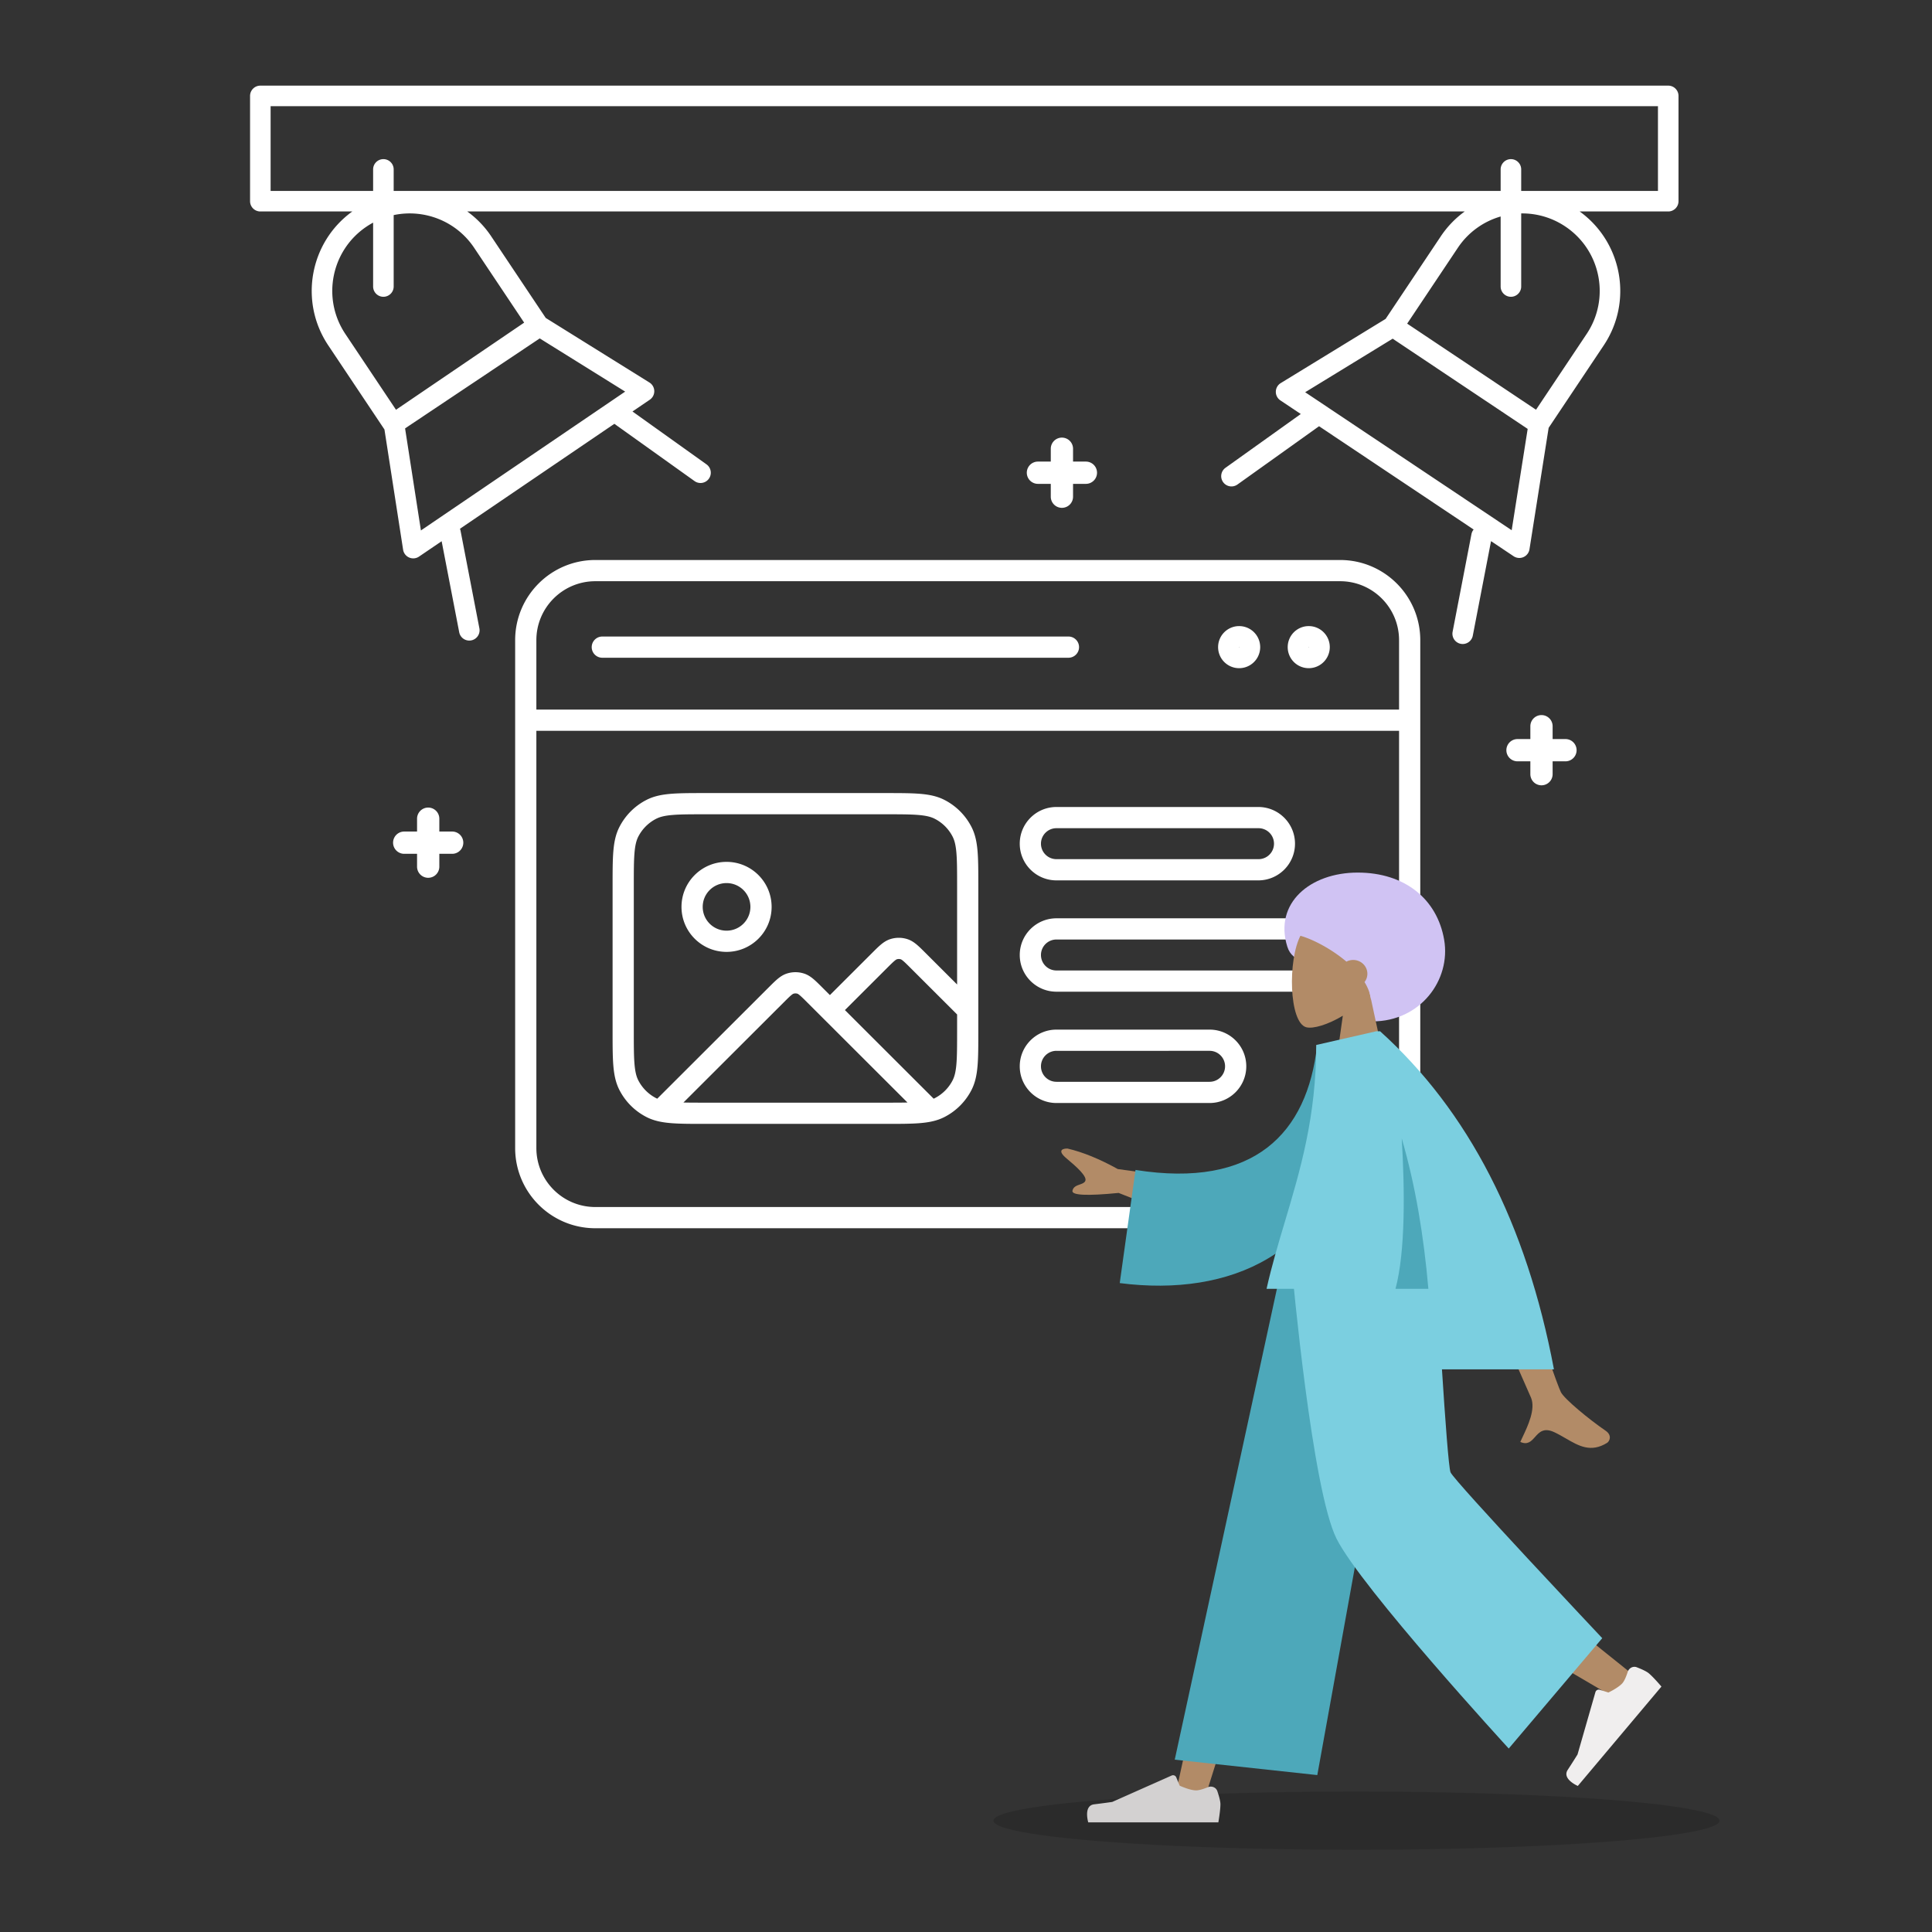 <svg xmlns="http://www.w3.org/2000/svg" width="564" height="564" fill="none"><rect width="100%" height="100%" fill="#333333" stroke="none"/><ellipse cx="396" cy="531.5" fill="#000" opacity=".15" rx="106" ry="8.5" style="mix-blend-mode:multiply"/><path fill="#fff" fill-rule="evenodd" d="M150.386 186.885c0-12.928 10.484-23.406 23.414-23.406h217.4c12.93 0 23.414 10.478 23.414 23.406v148.262c0 12.928-10.484 23.407-23.414 23.407H173.8c-12.93 0-23.414-10.479-23.414-23.407zm23.414-17.214c-9.512 0-17.221 7.708-17.221 17.214v20.26h251.842v-20.26c0-9.506-7.709-17.214-17.221-17.214zm234.621 43.667H156.579v121.809c0 9.506 7.709 17.214 17.221 17.214h217.4c9.512 0 17.221-7.708 17.221-17.214zm-46.633-24.422v-.002l-.001-.005-.004-.014q-.006-.012-.01-.015l-.014-.009-.013-.004-.007-.001-.006.001-.013.004q-.011.005-.015.009l-.009.015-.004.014-.001.007.001.007.002.008.002.006q.005.011.009.015l.015.009.013.004.006.001h.001l.006-.001.013-.004.01-.005.004-.004a.05.05 0 0 0 .014-.029zm-6.193 0a6.143 6.143 0 0 1 6.144-6.143 6.143 6.143 0 1 1 0 12.286 6.143 6.143 0 0 1-6.144-6.143m26.511 0-.001-.007-.004-.014-.01-.015-.014-.009-.007-.003-.007-.001-.006-.001-.006.001-.011.003-.002.001-.015.009-.002.002-.007.013-.005.014-.001.007.001.007.005.014q.005.011.009.015l.015.009.008.003.005.001.006.001.006-.001.014-.004.014-.009.003-.004.007-.011.004-.014zm-6.193 0a6.143 6.143 0 0 1 6.144-6.143 6.143 6.143 0 1 1-6.144 6.143m-203.178 0a3.1 3.1 0 0 1 3.097-3.097h136.129a3.097 3.097 0 0 1 0 6.193H175.832a3.097 3.097 0 0 1-3.097-3.096m33.195 42.601h52.568c4.11 0 7.383 0 10.025.215 2.706.221 5.022.683 7.144 1.763a18.18 18.18 0 0 1 7.947 7.935c1.082 2.121 1.545 4.435 1.767 7.138.215 2.639.215 5.908.215 10.011v42.447c0 4.104 0 7.373-.215 10.011-.222 2.704-.685 5.017-1.767 7.138a18.17 18.17 0 0 1-7.947 7.935c-2.122 1.08-4.438 1.542-7.144 1.763-2.642.216-5.915.216-10.025.216h-52.569c-4.11 0-7.383 0-10.025-.216-2.706-.221-5.022-.683-7.144-1.763a18.17 18.17 0 0 1-7.947-7.935c-1.082-2.121-1.545-4.434-1.767-7.138-.215-2.638-.215-5.907-.215-10.011v-42.447c0-4.103 0-7.372.215-10.011.222-2.703.685-5.017 1.767-7.138a18.18 18.18 0 0 1 7.947-7.935c2.122-1.08 4.438-1.542 7.144-1.763 2.642-.215 5.916-.215 10.026-.215m-9.522 6.388c-2.325.189-3.735.548-4.84 1.11a12 12 0 0 0-5.239 5.23c-.562 1.102-.92 2.508-1.11 4.828-.193 2.357-.196 5.372-.196 9.641v42.177c0 4.269.003 7.285.196 9.641.19 2.32.548 3.727 1.11 4.828a12 12 0 0 0 5.239 5.231q.146.074.299.143l32.55-32.501c.927-.925 1.75-1.748 2.489-2.374.788-.668 1.681-1.293 2.798-1.655a8.14 8.14 0 0 1 5.019 0c1.117.362 2.01.987 2.798 1.655.739.626 1.562 1.448 2.489 2.374l2.261 2.257 12.318-12.299c.927-.926 1.75-1.748 2.489-2.374.788-.668 1.681-1.293 2.798-1.655a8.14 8.14 0 0 1 5.019 0c1.117.362 2.01.987 2.798 1.655.739.626 1.562 1.448 2.489 2.374l9.222 9.207v-28.684c0-4.269-.003-7.284-.196-9.641-.189-2.32-.548-3.726-1.11-4.828a12 12 0 0 0-5.239-5.23c-1.105-.562-2.515-.921-4.84-1.11-2.36-.193-5.381-.195-9.656-.195h-52.298c-4.276 0-7.297.002-9.657.195m82.996 58.245-13.517-13.497c-1.032-1.03-1.676-1.669-2.198-2.112-.495-.42-.674-.478-.705-.489a1.94 1.94 0 0 0-1.197 0c-.031.011-.21.069-.705.489-.522.443-1.166 1.082-2.198 2.112l-12.231 12.213 25.907 25.868q.154-.07.299-.143a12 12 0 0 0 5.239-5.231c.562-1.101.921-2.508 1.11-4.828.193-2.356.196-5.372.196-9.641zm-14.49 25.701-29.199-29.155c-1.032-1.031-1.676-1.67-2.198-2.113-.495-.419-.674-.478-.705-.488a1.93 1.93 0 0 0-1.197 0c-.031.01-.21.069-.705.488-.522.443-1.166 1.082-2.198 2.113l-29.199 29.155c1.808.044 3.947.045 6.552.045h52.298c2.604 0 4.743-.001 6.551-.045m32.776-75.56c0-5.917 4.798-10.712 10.715-10.712h58.922c5.917 0 10.715 4.795 10.715 10.712 0 5.918-4.798 10.713-10.715 10.713h-58.922c-5.917 0-10.715-4.795-10.715-10.713m10.715-4.519a4.52 4.52 0 0 0-4.523 4.519 4.52 4.52 0 0 0 4.523 4.52h58.922a4.52 4.52 0 1 0 0-9.039zm-96.306 16.022c-3.849 0-6.961 3.114-6.961 6.946s3.112 6.945 6.961 6.945 6.961-3.114 6.961-6.945-3.112-6.946-6.961-6.946m-13.154 6.946c0-7.261 5.894-13.139 13.154-13.139s13.154 5.878 13.154 13.139-5.894 13.138-13.154 13.138-13.154-5.878-13.154-13.138m98.745 14.047c0-5.917 4.798-10.712 10.715-10.712h71.112c5.917 0 10.716 4.795 10.716 10.712 0 5.918-4.799 10.713-10.716 10.713h-71.112c-5.917 0-10.715-4.795-10.715-10.713m10.715-4.52a4.52 4.52 0 0 0-4.523 4.52 4.52 4.52 0 0 0 4.523 4.52h71.112a4.52 4.52 0 0 0 4.523-4.52 4.52 4.52 0 0 0-4.523-4.52zm-10.715 37.016c0-5.918 4.798-10.713 10.715-10.713h44.699c5.917 0 10.716 4.795 10.716 10.713s-4.799 10.713-10.716 10.713h-44.699c-5.917 0-10.715-4.795-10.715-10.713m10.715-4.52a4.52 4.52 0 0 0-4.523 4.52 4.52 4.52 0 0 0 4.523 4.52h44.699a4.52 4.52 0 0 0 4.523-4.52 4.52 4.52 0 0 0-4.523-4.52z" clip-rule="evenodd"/><path fill="#fff" fill-rule="evenodd" d="M73 28a3 3 0 0 1 3-3h411a3 3 0 0 1 3 3v30.732a3 3 0 0 1-3 3h-25.854c12.425 8.972 15.61 26.244 7.026 39.091l-16.081 24.067-5.598 35.462a3 3 0 0 1-4.63 2.026l-6.592-4.404-5.325 27.594a3 3 0 0 1-5.892-1.136l5.5-28.5c.1-.516.326-.975.639-1.351l-45.128-30.155-23.821 17.015a3 3 0 0 1-3.488-4.882l21.975-15.697-5.95-3.976a2.998 2.998 0 0 1 .1-5.053l30.616-18.74 16.084-24.07 2.494 1.667-2.494-1.667a28.5 28.5 0 0 1 7.013-7.291h-291.19a28.5 28.5 0 0 1 7.013 7.29l-2.401 1.606 2.401-1.605 15.898 23.792 30.271 18.849a3 3 0 0 1 .101 5.028l-5.051 3.433 21.608 15.434a3 3 0 0 1-3.488 4.882l-23.409-16.721-45.072 30.639q.112.273.171.573l5.5 28.5a3 3 0 0 1-5.892 1.136l-5.128-26.572-6.6 4.486a2.998 2.998 0 0 1-4.651-2.021l-5.444-35.086-16.405-24.552c-8.584-12.847-5.4-30.12 7.026-39.091H76a3 3 0 0 1-3-3zm35.924 36.992q-.952.512-1.869 1.124c-10.387 6.94-13.18 20.987-6.24 31.374l14.782 22.124.614-.41 36.803-25.019-14.585-21.829c-5.294-7.922-14.721-11.427-23.505-9.565v20.847a3 3 0 1 1-6 0zm6-9.26h323.152v-6.277a3 3 0 1 1 6 0v6.277H484V31H79v24.732h29.924v-6.277a3 3 0 1 1 6 0zm323.152 7.467v20.439a3 3 0 1 0 6 0V62.304a22.5 22.5 0 0 1 12.867 3.812c10.387 6.94 13.18 20.987 6.24 31.374l-14.781 22.122-37.614-25.133 14.781-22.123a22.53 22.53 0 0 1 12.507-9.157m-31.522 35.67-25.541 15.633 60.285 40.282 4.669-29.58zm-288.299 26.2 1.308-.889 37.998-25.39 24.941 15.531-59.625 40.532zM450 208.75a3.25 3.25 0 0 1 3.25 3.25v3.75H457a3.25 3.25 0 1 1 0 6.5h-3.75V226a3.25 3.25 0 1 1-6.5 0v-3.75H443a3.25 3.25 0 1 1 0-6.5h3.75V212a3.25 3.25 0 0 1 3.25-3.25" clip-rule="evenodd"/><path fill="#fff" fill-rule="evenodd" d="M310 127.75a3.25 3.25 0 0 1 3.25 3.25v3.75H317a3.25 3.25 0 1 1 0 6.5h-3.75V145a3.25 3.25 0 1 1-6.5 0v-3.75H303a3.25 3.25 0 1 1 0-6.5h3.75V131a3.25 3.25 0 0 1 3.25-3.25m-185 108a3.25 3.25 0 0 1 3.25 3.25v3.75H132a3.25 3.25 0 1 1 0 6.5h-3.75V253a3.25 3.25 0 1 1-6.5 0v-3.75H118a3.25 3.25 0 1 1 0-6.5h3.75V239a3.25 3.25 0 0 1 3.25-3.25" clip-rule="evenodd"/><path fill="#D0C3F3" fill-rule="evenodd" d="M400.714 298.169c-7.696 0-10.495-9.186-14.867-14.227-3.128-3.607-8.466-2.531-10.047-7.581-3.973-12.697 6.662-21.633 20.537-21.633s23.23 7.837 25.25 19.619-6.999 23.822-20.873 23.822" clip-rule="evenodd"/><path fill="#B28B67" fill-rule="evenodd" d="M392.004 296.516c-4.361 2.62-8.645 3.886-10.656 3.37-5.043-1.296-5.506-19.69-1.604-26.942 3.901-7.251 23.96-10.412 24.971 3.956.351 4.986-1.749 9.436-4.852 13.067l5.564 25.854h-16.16z" clip-rule="evenodd"/><path fill="#D0C3F3" fill-rule="evenodd" d="M403.665 266.812c12.378 12.085-.047 24.929-3.451 24.929-.22-1.743-.891-3.44-1.873-5.054a3.93 3.93 0 0 0 .831-2.419c0-2.225-1.856-4.029-4.145-4.029a4.2 4.2 0 0 0-1.975.486c-4.963-4.22-11.187-7.161-14.277-7.74-5.375-1.006 12.512-18.257 24.89-6.173" clip-rule="evenodd"/><path fill="#B28B67" fill-rule="evenodd" d="m406.773 371.544-33.048 83.402-22.165 70.508h-8.753l33.886-153.91z" clip-rule="evenodd"/><path fill="#B28B67" fill-rule="evenodd" d="M413.428 371.544c.352 29.308 5.484 68.766 6.304 70.593s56.613 46.465 56.613 46.465l-6.029 6.432s-65.83-38.271-68.876-43.376-12.964-52.075-20.927-80.114z" clip-rule="evenodd"/><path fill="#F0EEEE" fill-rule="evenodd" d="M475.166 488.08c.357-1.115 1.542-1.787 2.637-1.367 1.269.488 2.793 1.152 3.532 1.771 1.395 1.167 3.682 3.87 3.682 3.87l-24.411 29.007s-4.701-2.006-2.95-4.692a222 222 0 0 0 2.867-4.499l5.225-18.201a1.003 1.003 0 0 1 1.266-.678l2.515.796s2.954-1.373 4.14-2.783c.6-.712 1.124-2.063 1.497-3.224" clip-rule="evenodd"/><path fill="#D3D1D1" fill-rule="evenodd" d="M352.626 521.725c1.082-.442 2.356.03 2.736 1.136.442 1.284.911 2.876.911 3.839 0 1.816-.606 5.3-.606 5.3h-37.978s-1.48-4.88 1.709-5.269 5.299-.702 5.299-.702l17.347-7.711a1 1 0 0 1 1.33.532l1.006 2.434s2.953 1.374 4.799 1.374c.935 0 2.314-.47 3.447-.933" clip-rule="evenodd"/><path fill="#4DA8BA" fill-rule="evenodd" d="m384.553 518.192-41.615-4.503 30.842-142.145h37.273z" clip-rule="evenodd"/><path fill="#7BCFE0" fill-rule="evenodd" d="M467.737 478.224 440.44 510.44s-43.127-46.965-50.286-61.289-12.872-77.607-12.872-77.607h41.963s3.12 55.674 4.207 58.264 44.285 48.416 44.285 48.416" clip-rule="evenodd"/><path fill="#B28B67" fill-rule="evenodd" d="m326.322 341.283 26.585 3.616-4.77 11.876-21.572-8.528q-13.947 1.373-13.488-.66c.258-1.143 1.246-1.488 2.157-1.805.709-.248 1.371-.479 1.603-1.057.531-1.322-2.492-4.061-5.47-6.537-2.979-2.476-.98-2.932.277-2.895q6.7 1.566 14.678 5.99m129.337 65.111c-1.973-3.992-19.239-55.36-19.239-55.36l-14.744.055s24.251 54.415 25.29 56.981c1.349 3.335-.943 8.179-2.497 11.463-.24.509-.463.979-.652 1.402 2.156.962 3.192-.201 4.284-1.427 1.234-1.385 2.539-2.85 5.612-1.425 1.187.551 2.31 1.202 3.408 1.838 3.79 2.197 7.273 4.215 12.01 1.301.751-.463 1.574-2.202-.414-3.562-4.954-3.387-12.094-9.315-13.058-11.266" clip-rule="evenodd"/><path fill="#4DA8BA" fill-rule="evenodd" d="m396.034 304.408-11.545.767c-2.843 25.647-18.329 41.847-53.002 36.362l-4.607 33.028c32.408 4.176 60.829-8.761 66.654-43.787 1.507-9.067 2.698-18.503 2.5-26.37" clip-rule="evenodd"/><path fill="#7BCFE0" fill-rule="evenodd" d="M453.636 399.742q-12.023-63.782-50.752-98.69h-1.146l-.009.01-17.491 3.995c0 20.949-4.674 36.602-9.168 51.651-1.941 6.499-3.848 12.885-5.33 19.536h47.238c.666 7.621 1.074 15.453 1.287 23.498z" clip-rule="evenodd"/><path fill="#4DA8BA" fill-rule="evenodd" d="M416.979 376.244c-1.355-15.515-3.774-30.151-7.774-43.908.877 14.712 1.12 32.964-1.827 43.908z" clip-rule="evenodd"/></svg>